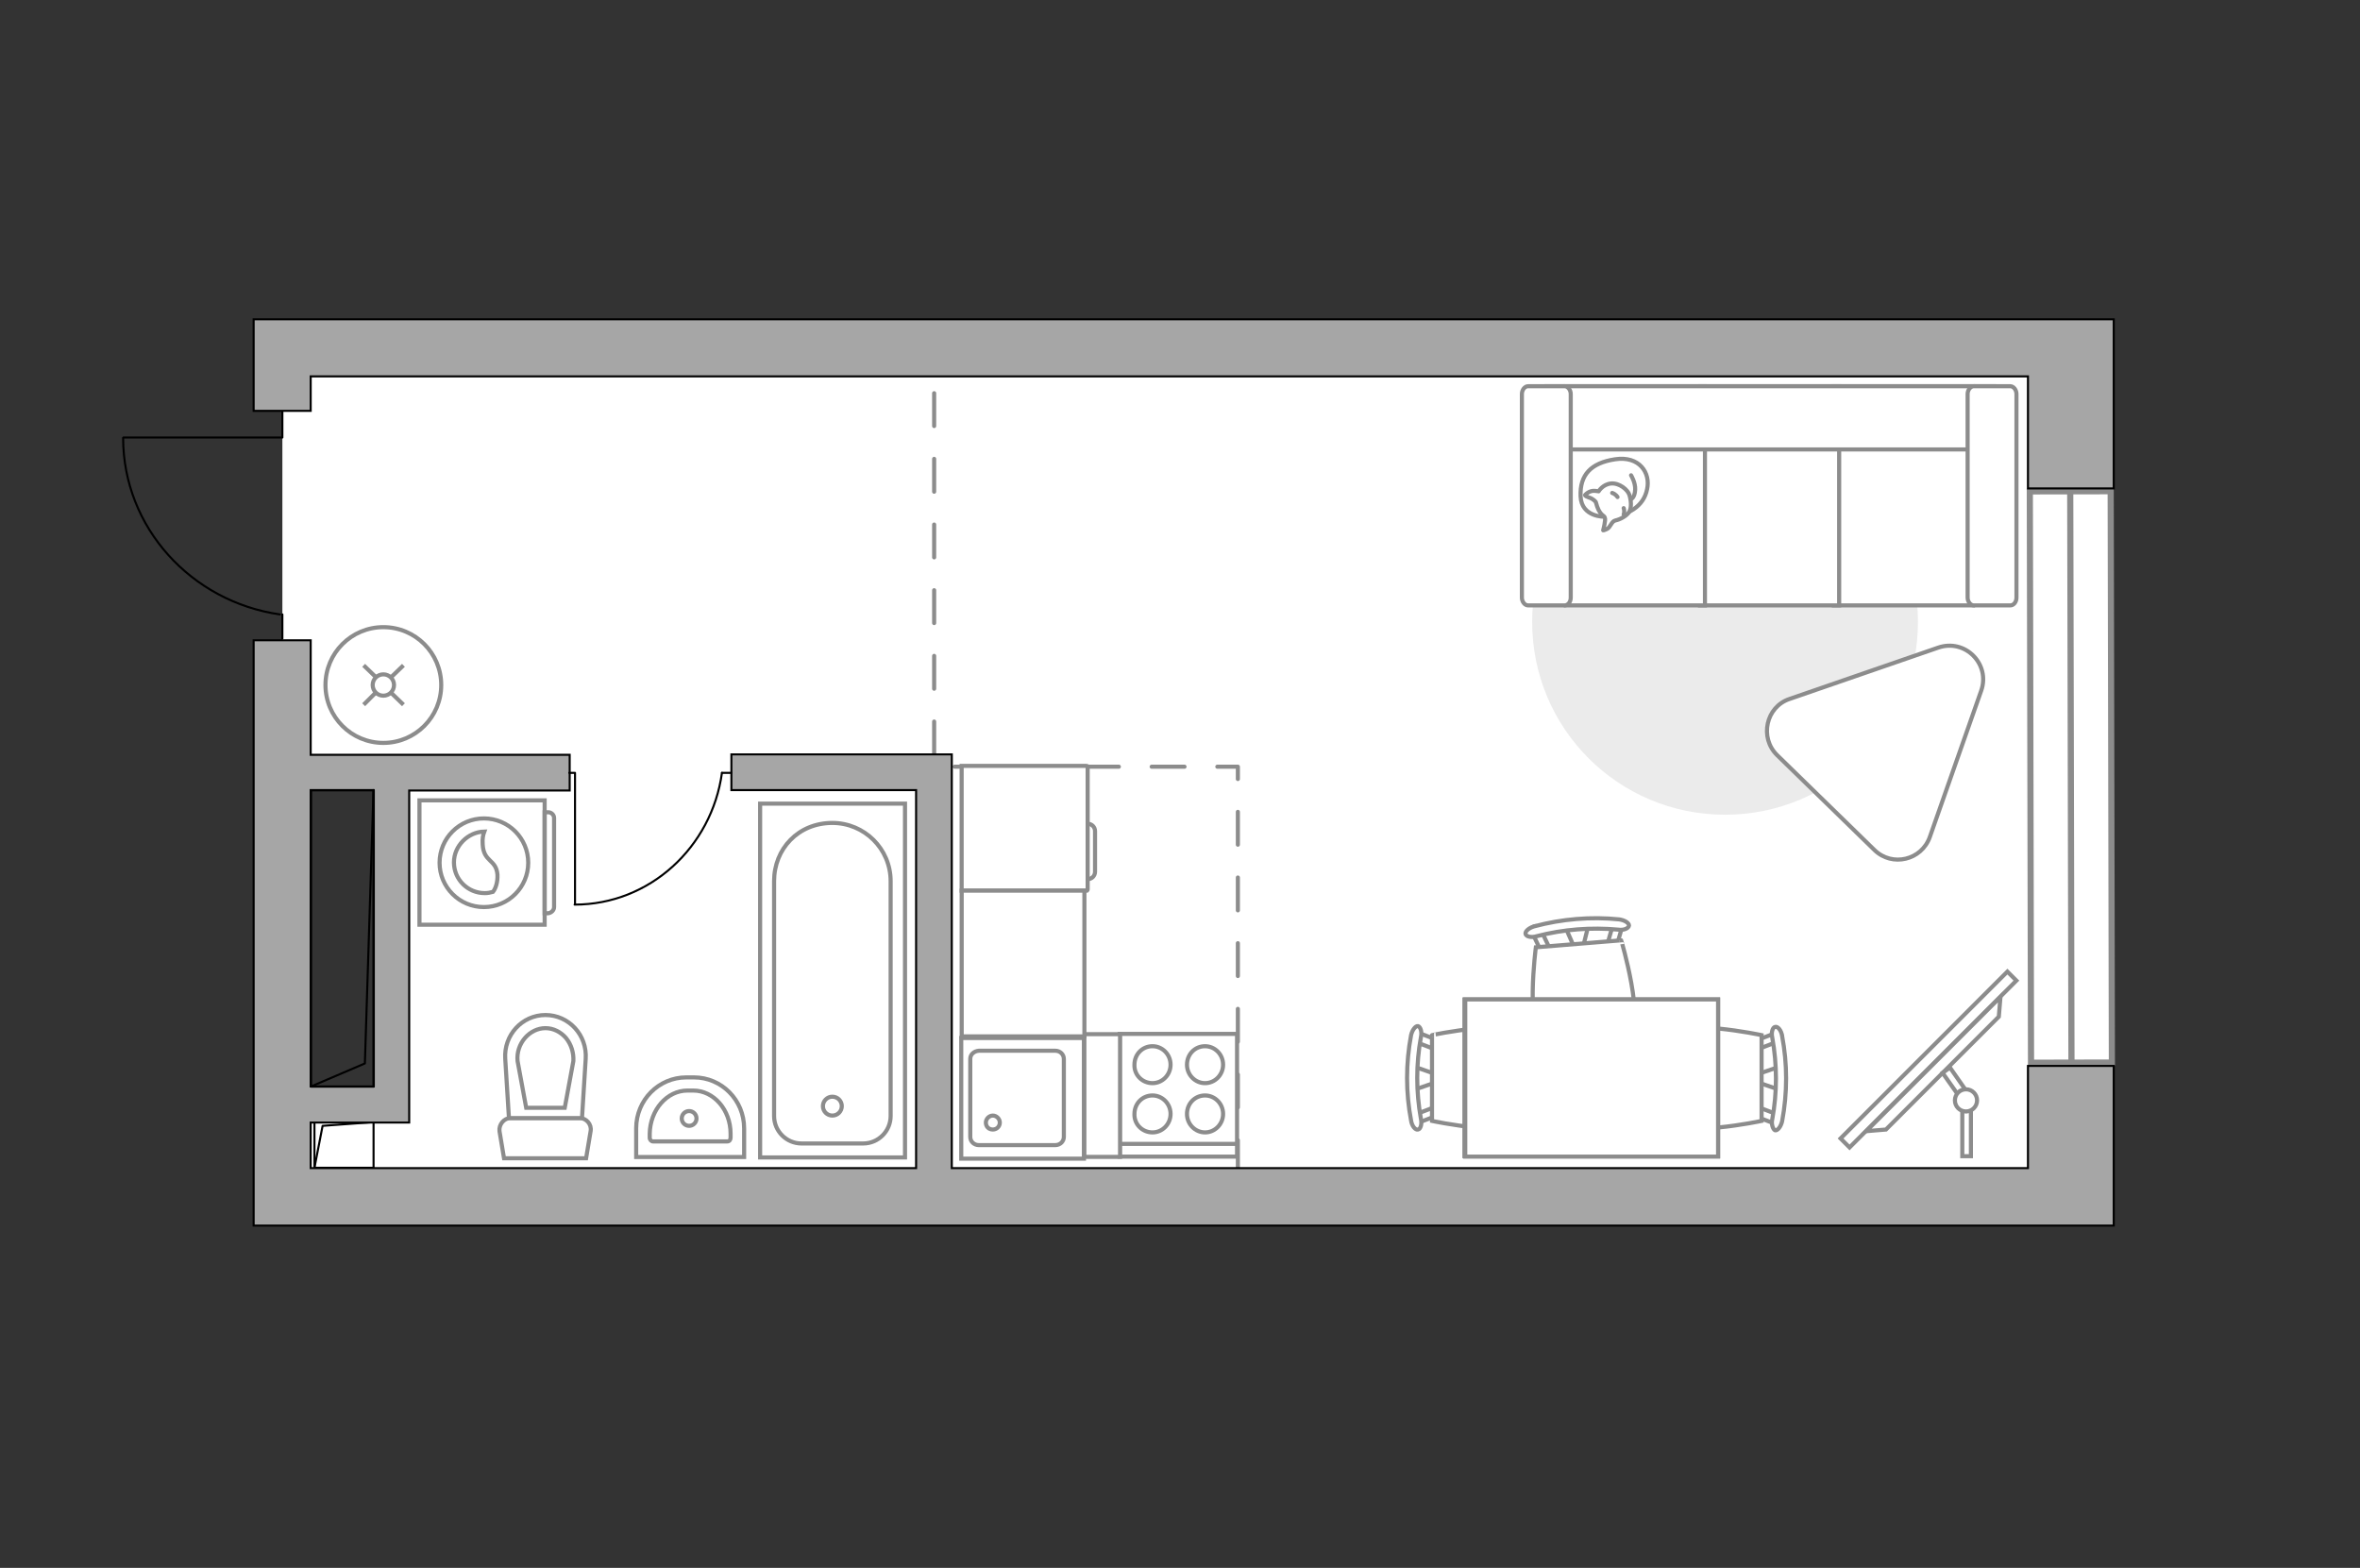 <?xml version="1.0" encoding="utf-8"?>
<!-- Generator: Adobe Illustrator 27.2.0, SVG Export Plug-In . SVG Version: 6.00 Build 0)  -->
<svg version="1.1" xmlns="http://www.w3.org/2000/svg" xmlns:xlink="http://www.w3.org/1999/xlink" x="0px" y="0px"
	 viewBox="0 0 575 382" style="enable-background:new 0 0 575 382;" xml:space="preserve">
<rect x="0" y="0" width="575" height="382" fill="#333333" stroke="none"/>
<style type="text/css">
	.st0{fill:#FFFFFF;}
	.st1{fill:#FFFFFF;stroke:#8C8C8C;stroke-width:1.5;stroke-linecap:round;stroke-miterlimit:10;}
	.st2{fill:none;stroke:#8C8C8C;stroke-linecap:round;stroke-linejoin:round;stroke-miterlimit:10;stroke-dasharray:8;}
	.st3{fill:none;stroke:#000000;stroke-width:0.5;stroke-linecap:round;stroke-linejoin:round;stroke-miterlimit:10;}
	.st4{fill:#A6A6A6;stroke:#000000;stroke-width:0.5;stroke-miterlimit:10;}
	.st5{fill:#FFFFFF;stroke:#8C8C8C;stroke-miterlimit:10;}
	.st6{fill:#EBEBEB;}
	.st7{fill:#FFFFFF;stroke:#8C8C8C;stroke-linecap:round;stroke-linejoin:round;stroke-miterlimit:10;}
	.st8{fill:none;stroke:#8C8C8C;stroke-linecap:round;stroke-linejoin:round;stroke-miterlimit:10;}
	.st9{fill-rule:evenodd;clip-rule:evenodd;fill:#FFFFFF;fill-opacity:0.1;stroke:#8C8C8C;stroke-miterlimit:10;}
</style>
<g id="bg_1_">
	<polygon class="st0" points="503.9,84.7 503.9,290.8 68.8,290.8 68.8,268.2 94.1,268.2 94.1,188.8 68.8,188.8 68.8,155.6 
		68.8,100.1 68.8,84.7 	"/>
</g>
<g id="windows_1_">
	<g>
		
			<rect x="494.7" y="119.7" transform="matrix(1 -2.093550e-03 2.093550e-03 1 -0.395 1.057)" class="st1" width="19.7" height="139.2"/>
		<line class="st1" x1="504.4" y1="119.7" x2="504.7" y2="258.9"/>
	</g>
</g>
<g id="plan">
	<polyline class="st2" points="301.6,285.8 301.6,186.8 227.6,186.8 227.6,84.7 	"/>
	<g>
		<polyline class="st3" points="30.1,106.6 68.8,106.6 68.8,100.1 		"/>
		<line class="st3" x1="68.8" y1="155.6" x2="68.8" y2="149.7"/>
		<path class="st3" d="M68.2,149.7c-21.6-3.1-38.2-21.2-38.2-43"/>
	</g>
	<g>
		
			<rect x="78.2" y="271.8" transform="matrix(-2.382202e-11 1 -1 -2.382202e-11 362.816 195.207)" class="st3" width="11.1" height="14.4"/>
		<polyline class="st3" points="91,273.4 78.6,274.3 76.6,284.6 		"/>
	</g>
	<g>
		<path class="st4" d="M494.1,284.6H231.9V183.8h-5.7h-3h-45v8.7h45v92.1H75.7v-11.1h24v-1.4v-7.3v-72.2h39.1v-8.7H75.7v-27.9H61.8
			v128.7v10v3.9h432.3h10.5H515v-38.9h-20.9V284.6z M91,192.5v72.2H75.7v-72.2H91z"/>
		<polygon class="st4" points="494.1,77.8 61.8,77.8 61.8,82.5 61.8,91.7 61.8,100.1 75.7,100.1 75.7,91.7 494.1,91.7 494.1,119 
			515,119 515,91.7 515,77.8 		"/>
	</g>
	<g>
		
			<rect x="47.3" y="221" transform="matrix(2.056739e-11 -1 1 2.056739e-11 -145.224 312.05)" class="st3" width="72.2" height="15.3"/>
		<polyline class="st3" points="75.8,264.7 88.9,259.1 91,192.5 		"/>
	</g>
	<g>
		<path id="wc_00000065781980773272765390000011153617738960469633_" class="st5" d="M126,258.5"/>
		<g id="Group_26_00000173150223533664202080000016391419721724124834_">
			<path id="Vector_130_00000111165861785987056400000000495818155395579065_" class="st5" d="M124.4,272.4h16.8
				c1.7,0,3,1.6,2.7,3.2l-1.1,6.6h-20l-1.1-6.6C121.5,274,122.8,272.4,124.4,272.4z"/>
			<path id="Vector_131_00000167393875593832363820000002271345440811423669_" class="st5" d="M132.9,247.3c5.7,0,10.2,4.9,9.8,10.7
				l-0.9,14.4H124l-0.9-14.4C122.7,252.2,127.2,247.3,132.9,247.3z"/>
			<path id="Vector_132_00000182500656966250870980000011833221727030150074_" class="st5" d="M137.6,269.9l2.1-11.4
				c0.1-2-0.5-4-1.8-5.6c-1.3-1.5-3.1-2.4-5-2.4s-3.7,0.9-5,2.4c-1.3,1.5-2,3.5-1.8,5.6l2.1,11.4H137.6z"/>
		</g>
	</g>
	<g>
		<path id="Vector_134_00000158708641890841279230000009473710014699829935_" class="st5" d="M167.2,262.5h1.9
			c6.7,0,12.2,5.5,12.2,12.4v7H155v-7C155,268,160.5,262.5,167.2,262.5z"/>
		<path id="Vector_133_00000127735497209040091650000001420137781945353893_" class="st5" d="M167.5,265.7h1.4c5,0,9.1,4.7,9.1,10.5
			v1c0,0.5-0.3,0.9-0.8,0.9h-18.1c-0.4,0-0.8-0.4-0.8-0.9v-1C158.4,270.4,162.5,265.7,167.5,265.7z"/>
		<circle class="st5" cx="167.9" cy="272.5" r="1.8"/>
	</g>
	<g>
		<g>
			<path id="Vector_135_00000181784507531542303390000014863228400579548293_" class="st5" d="M185.2,195.8v86.2h35.3v-86.2H185.2z"
				/>
			<path id="Vector_136_00000147941598182193280320000008071258969670779264_" class="st5" d="M202.8,200.5L202.8,200.5
				c-8.3,0-14.2,6.3-14.2,14.2v57.2c0,3.7,3,6.7,6.7,6.7h15c3.7,0,6.7-3,6.7-6.7v-57.2C217,206.8,210.6,200.5,202.8,200.5z"/>
		</g>
		<circle class="st5" cx="202.8" cy="269.5" r="2.3"/>
	</g>
	<g>
		<g id="Group_27_00000113327307202746168400000016719618034922647439_">
			<path id="Vector_140_00000113339996179772180230000012985770845126236086_" class="st5" d="M264.1,282.3l0-29.4l-29.9,0l0,29.4
				L264.1,282.3z"/>
		</g>
		<path id="Vector_141_00000011004730115288549480000007180856605400636568_" class="st5" d="M236.4,258l0,19c0,1.1,0.9,2,2.1,2
			l18.6,0c1.2,0,2.1-0.9,2.1-2l0-19c0-1.1-0.9-2-2.1-2l-18.6,0C237.3,256.1,236.4,256.9,236.4,258z"/>
		<path id="Vector_139_00000072967030742937747550000011720249235496787331_" class="st5" d="M243.6,273.5c0,1-0.8,1.7-1.7,1.7
			c-1,0-1.7-0.7-1.7-1.7c0-0.9,0.8-1.7,1.7-1.7C242.8,271.8,243.6,272.6,243.6,273.5z"/>
	</g>
</g>
<g id="furniture_1_">
	<g>
		<path id="Vector_142_00000080192845524960950380000006661068317499488905_" class="st5" d="M301.4,251.9l-28.6,0l0,29.9l28.6,0
			L301.4,251.9z"/>
		<g id="Group_28_00000008122233258537524750000002571103214560486535_">
			<g id="Group_29_00000142152437942408907120000006286778373621136538_">
				<path id="Vector_143_00000054225767028109072480000010949955975168770734_" class="st5" d="M280.8,263.9c2.4,0,4.4-2,4.4-4.5
					c0-2.5-2-4.5-4.4-4.5c-2.5,0-4.4,2-4.4,4.5C276.3,261.9,278.3,263.9,280.8,263.9z"/>
				<path id="Vector_144_00000025414823324101337380000006424178044094819734_" class="st5" d="M280.8,275.9c2.4,0,4.4-2,4.4-4.5
					c0-2.5-2-4.5-4.4-4.5c-2.5,0-4.4,2-4.4,4.5C276.3,273.9,278.3,275.9,280.8,275.9z"/>
			</g>
			<g id="Group_30_00000042016310802146023940000012536973152201618596_">
				<path id="Vector_145_00000104690434295996615270000006614586253647295156_" class="st5" d="M293.6,263.9c2.4,0,4.4-2,4.4-4.5
					c0-2.5-2-4.5-4.4-4.5c-2.5,0-4.4,2-4.4,4.5C289.2,261.9,291.2,263.9,293.6,263.9z"/>
				<path id="Vector_146_00000178888237074785814410000012795684418262338710_" class="st5" d="M293.6,275.9c2.4,0,4.4-2,4.4-4.5
					c0-2.5-2-4.5-4.4-4.5c-2.5,0-4.4,2-4.4,4.5C289.2,273.9,291.2,275.9,293.6,275.9z"/>
			</g>
		</g>
		<path id="Vector_147_00000044886883250915749820000005144777772964254856_" class="st5" d="M272.9,278.7l28.2,0"/>
	</g>
	<g>
		<path id="Vector_8_00000179622052671622256840000012823323973304745858_" class="st5" d="M265,216.7v-29.9c0-0.1-0.1-0.2-0.2-0.2
			h-30.5V217h30.5C264.9,216.9,265,216.9,265,216.7z"/>
		<path id="Vector_9_00000157988838804753827350000011182393307729071295_" class="st5" d="M265,200.7v13.5c1,0,1.8-0.8,1.8-1.8
			v-9.9C266.8,201.5,266,200.7,265,200.7z"/>
	</g>
	
		<rect x="253.6" y="262.5" transform="matrix(-2.397301e-11 1 -1 -2.397301e-11 535.397 -1.638)" class="st5" width="29.9" height="8.7"/>
	
		<rect x="231.5" y="219.7" transform="matrix(-2.401120e-11 1 -1 -2.401120e-11 483.909 -14.501)" class="st5" width="35.5" height="29.9"/>
	<g id="Group_34_00000161630188604893682820000015256144324779811975_">
		<path id="Vector_158_00000119836001578389721670000001848150233372115112_" class="st3" d="M140.1,220.3l0-32h-1.4"/>
		<path id="Vector_159_00000151501272012505945270000008409961534270128307_" class="st3" d="M178.1,188.3h-2.2"/>
		<path id="Vector_160_00000081622492971137082280000016978118231018653836_" class="st3" d="M175.9,188.3
			c-2.5,18.1-17.6,32.1-35.9,32.1"/>
	</g>
	<g>
		
			<rect x="441.2" y="256.6" transform="matrix(0.707 -0.707 0.707 0.707 -44.906 407.889)" class="st5" width="57.5" height="3.1"/>
		<polygon class="st5" points="487,247.7 459.5,275.2 454.7,275.6 487.4,242.9 		"/>
		<g>
			<path class="st5" d="M479,270.7c0.4,0,0.8-0.1,1.2-0.3v11.3h-2.1v-11.2C478.4,270.7,478.7,270.7,479,270.7z"/>
			<path class="st5" d="M478.8,265.4c-0.8,0.1-1.5,0.5-1.9,1.1l-3.6-5.1l1.8-1.3L478.8,265.4z"/>
		</g>
		<circle class="st5" cx="479" cy="268.1" r="2.7"/>
	</g>
	<g>
		<g id="Group_2_00000026844947797693393550000010546723162607794831_">
			<g id="Group_3_00000040562790015976672830000007868797269252007837_">
				<path id="Vector_10_00000011742181097949137590000005154873642192145335_" class="st5" d="M433.5,265.5l-5.8-2v-1.6l5.8-2V265.5
					z"/>
			</g>
			<g id="Group_4_00000052093641011022656490000000014918546775611265_">
				<path id="Vector_11_00000103979972900428997480000015776424349575305407_" class="st5" d="M427.8,254.4c0-0.5,0.3-1,0.6-1.1
					l4.7-1.8c0.5-0.2,0.9,0.2,1,0.8c0.1,0.6-0.2,1.3-0.5,1.3l-4.7,1.8c-0.5,0.2-0.9-0.2-1-0.8C427.8,254.6,427.8,254.5,427.8,254.4z
					"/>
			</g>
			<g id="Group_5_00000145768641303318846440000007724485599161251999_">
				<path id="Vector_12_00000003805240151389640760000000452243795770567594_" class="st5" d="M427.8,271c0-0.1,0-0.2,0-0.3
					c0.1-0.6,0.5-1,1-0.8l4.7,1.8c0.5,0.2,0.7,0.8,0.5,1.5c-0.1,0.6-0.5,1-1,0.8l-4.7-1.8C428.1,271.9,427.8,271.5,427.8,271z"/>
			</g>
			<path id="Vector_13_00000063610148303065373150000002237181012704583092_" class="st5" d="M404.8,273.1c-3.7-3.7-3.7-17.2,0-20.9
				c4.3-4.3,24.4,0,24.4,0v20.9C429.2,273.1,409.1,277.4,404.8,273.1z"/>
			<path id="Vector_14_00000111161982964549294820000000199927056183765641_" class="st5" d="M431.8,272.7c1.2-6.5,1.2-13.3,0-19.9
				c-0.3-1.3,0.1-2.5,0.7-2.6c0.6-0.2,1.5,0.8,1.7,2.2c1.3,6.8,1.3,13.9,0,20.8c-0.3,1.3-1.1,2.3-1.7,2.2
				C432,275.2,431.5,273.9,431.8,272.7z"/>
		</g>
		<g id="Group_2_00000045584358173113970410000011503889109482395065_">
			<g id="Group_3_00000155128520277569966810000013463422897610210204_">
				<path id="Vector_10_00000042699283123315348390000004507725534368126102_" class="st5" d="M344.6,259.9l5.8,2v1.6l-5.8,2V259.9z
					"/>
			</g>
			<g id="Group_4_00000134950152250528965540000004881129166423265171_">
				<path id="Vector_11_00000049214021628875958520000012480874680735366028_" class="st5" d="M350.2,270.9c0,0.5-0.3,1-0.6,1.1
					l-4.7,1.8c-0.5,0.2-0.9-0.2-1-0.8c-0.1-0.6,0.2-1.3,0.5-1.3l4.7-1.8c0.5-0.2,0.9,0.2,1,0.8C350.2,270.8,350.2,270.8,350.2,270.9
					z"/>
			</g>
			<g id="Group_5_00000094589552599574349600000010612979647211644290_">
				<path id="Vector_12_00000052075217900926996300000000987133376688487078_" class="st5" d="M350.2,254.4c0,0.1,0,0.2,0,0.3
					c-0.1,0.6-0.5,1-1,0.8l-4.7-1.8c-0.5-0.2-0.7-0.8-0.5-1.5c0.1-0.6,0.5-1,1-0.8l4.7,1.8C350,253.4,350.2,253.9,350.2,254.4z"/>
			</g>
			<path id="Vector_13_00000044888577413802852110000015965330565099912583_" class="st5" d="M373.3,252.2c3.7,3.7,3.7,17.2,0,20.9
				c-4.3,4.3-24.4,0-24.4,0v-20.9C348.8,252.2,369,247.9,373.3,252.2z"/>
			<path id="Vector_14_00000103264889927231165170000016745785337455646343_" class="st5" d="M346.2,252.7c-1.2,6.5-1.2,13.3,0,19.9
				c0.3,1.3-0.1,2.5-0.7,2.6c-0.6,0.2-1.5-0.8-1.7-2.2c-1.3-6.8-1.3-13.9,0-20.8c0.3-1.3,1.1-2.3,1.7-2.2
				C346.1,250.2,346.5,251.4,346.2,252.7z"/>
		</g>
		<g id="Group_2_00000110444647939626695480000000380421749064381830_">
			<g id="Group_3_00000026878776336306710140000010198436528572373162_">
				<path id="Vector_10_00000078013299322803283400000007047330127134132096_" class="st5" d="M387,225.5l-1.5,6l-1.6,0.1l-2.5-5.7
					L387,225.5z"/>
			</g>
			<g id="Group_4_00000049927734625993826770000003040752549390394760_">
				<path id="Vector_11_00000065048897791017564860000016657007471768357769_" class="st5" d="M376.4,232c-0.5,0-1-0.2-1.1-0.6
					l-2.2-4.6c-0.2-0.5,0.1-0.9,0.7-1.1c0.6-0.2,1.3,0.1,1.4,0.4l2.2,4.6c0.2,0.5-0.1,0.9-0.7,1.1C376.6,232,376.5,232,376.4,232z"
					/>
			</g>
			<g id="Group_5_00000010279640905551810170000002328049540156354991_">
				<path id="Vector_12_00000006681775207194234500000000837290421183983785_" class="st5" d="M392.9,230.7c-0.1,0-0.2,0-0.3,0
					c-0.7-0.1-1-0.4-0.9-0.9l1.4-4.9c0.1-0.5,0.8-0.8,1.4-0.6c0.7,0.1,1,0.4,0.9,0.9l-1.4,4.9C393.9,230.3,393.4,230.6,392.9,230.7z
					"/>
			</g>
			<path id="Vector_13_00000093894286719454466130000001647828649349342887_" class="st5" d="M397,253.5c-3.4,4-16.8,5.1-20.8,1.7
				c-4.7-4-2-24.4-2-24.4l20.8-1.7C395,229.1,400.9,248.8,397,253.5z"/>
			<path id="Vector_14_00000057848993097566508570000007319494821435808956_" class="st5" d="M394.3,226.5
				c-6.6-0.6-13.4-0.1-19.9,1.6c-1.3,0.4-2.5,0.1-2.7-0.5c-0.2-0.6,0.7-1.5,2.1-1.9c6.7-1.8,13.8-2.4,20.7-1.7
				c1.4,0.2,2.4,0.9,2.4,1.5C396.8,226.2,395.6,226.7,394.3,226.5z"/>
		</g>
		<g>
			<path id="Vector_35_00000098202444403936010250000003274390323589209222_" class="st5" d="M356.8,281.8v-38.3h61.8v30.9v7.3
				H356.8z"/>
			<path class="st5" d="M357,243.5v38.3h61.6v-38.3H357z"/>
		</g>
	</g>
	<path id="Vector_00000108303316653335195900000014876402825889516210_" class="st6" d="M467.3,151.5c0-26-21-47-47-47s-47,21-47,47
		s21,47,47,47S467.3,177.5,467.3,151.5z"/>
	<g>
		<path id="Vector_54_00000134232328863135207050000017134522799211190156_" class="st5" d="M480.7,94.1h-33.9v53.4h33.9V94.1z"/>
		<path id="Vector_55_00000110457972728419809000000008673192197640206743_" class="st5" d="M448.1,94.1h-33.9v53.4h33.9V94.1z"/>
		<path id="Vector_56_00000099642833164593106720000009014306454479701653_" class="st5" d="M415.4,94.1h-33.9v53.4h33.9V94.1z"/>
		<path id="Vector_57_00000176009833733326568630000003340948300873861302_" class="st5" d="M482.5,109.5l3.2-15.4H376.8v15.4H482.5
			z"/>
		<path id="Vector_58_00000104698112141669716020000014665358387224814012_" class="st5" d="M479.4,96v49.6c0,1,0.7,1.9,1.5,1.9h8.9
			c0.8,0,1.5-0.8,1.5-1.9V96c0-1-0.7-1.9-1.5-1.9h-8.9C480.1,94.1,479.4,95,479.4,96z"/>
		<path id="Vector_59_00000044886494541455709320000005455820313115492245_" class="st5" d="M370.8,96v49.6c0,1,0.7,1.9,1.5,1.9h8.9
			c0.8,0,1.5-0.8,1.5-1.9V96c0-1-0.7-1.9-1.5-1.9h-8.9C371.5,94.1,370.8,95,370.8,96z"/>
		<g>
			<path class="st7" d="M391,125.9c0,0-5.7,0.2-5.9-5s2.5-8.1,8.4-9c5.9-0.9,8.7,3.3,7.8,7.3C400.5,123.3,396.7,125.9,391,125.9z"/>
			<path class="st7" d="M388.8,122.3c0,0-0.6-0.8-1.7-1.1c-1.1-0.4-0.9-0.6-0.9-0.6s1-1.2,2.5-1c0.8,0.1,0.8,0.1,0.8,0.1
				s1-1.7,3-1.9c2-0.2,4.1,1.5,4.5,2.8c0.4,1.3,0.6,3.1-0.1,4.2c-0.7,1-2.3,1.8-3.3,2c-1,0.2-1.2,1.7-2.1,2.1
				c-0.9,0.4-0.9,0.3-0.9,0.3s0.7-2.6,0.4-3.1C390.9,125.5,389.7,125.8,388.8,122.3z"/>
			<path class="st7" d="M394.1,121.1c0,0-0.4-0.7-1.3-1"/>
			<path class="st7" d="M395.6,123.8c0,0,0.3,0.8,0,1.5"/>
			<path class="st8" d="M397.4,121.6c0,0,0.9-0.3,1-2.3c0.1-1.7-1-3.5-1-3.5"/>
		</g>
	</g>
	<path class="st5" d="M433,184l23.7,23.1c4.3,4.2,11.5,2.5,13.5-3.2l12.5-35.6c2.3-6.5-3.9-12.8-10.5-10.5l-36.2,12.5
		C430.3,172.2,428.6,179.7,433,184z"/>
	<g>
		<circle class="st5" cx="93.4" cy="166.9" r="14.1"/>
		<line class="st5" x1="98.3" y1="171.7" x2="95.4" y2="168.9"/>
		<circle class="st5" cx="93.4" cy="166.9" r="2.6"/>
		<line class="st5" x1="91.5" y1="164.9" x2="88.6" y2="162.1"/>
		<line class="st5" x1="88.6" y1="171.7" x2="91.4" y2="168.9"/>
		<line class="st5" x1="95.4" y1="164.9" x2="98.3" y2="162.1"/>
	</g>
	<g>
		<path class="st5" d="M132.7,225.3l0-30.3l-30.5,0l0,30.3L132.7,225.3z"/>
		<path class="st9" d="M135,221l0-21.7c0-0.8-0.7-1.4-1.4-1.4h-0.9l0,24.6h0.9C134.3,222.4,135,221.8,135,221z"/>
	</g>
	<circle class="st5" cx="117.9" cy="210.2" r="10.8"/>
	<path class="st5" d="M121.2,213.1c-0.3-3.8-3.4-3-3.6-7.4c-0.1-1.4,0.1-2.3,0.4-3.1c-4,0.1-7.4,3.5-7.4,7.5c0,4.2,3.4,7.5,7.5,7.5
		c0.7,0,1.3-0.1,2-0.3C120.7,216.6,121.3,215,121.2,213.1z"/>
</g>
<g id="points">
	<path id="hallway" class="st4" d="M158.4,137.6"/>
	<path id="bedroom" class="st4" d="M381.5,186.6"/>
	<path id="wc_x5F_bedroom" class="st4" d="M155,234.7"/>
	<path id="kitchen" class="st4" d="M276.4,232"/>
</g>
</svg>
